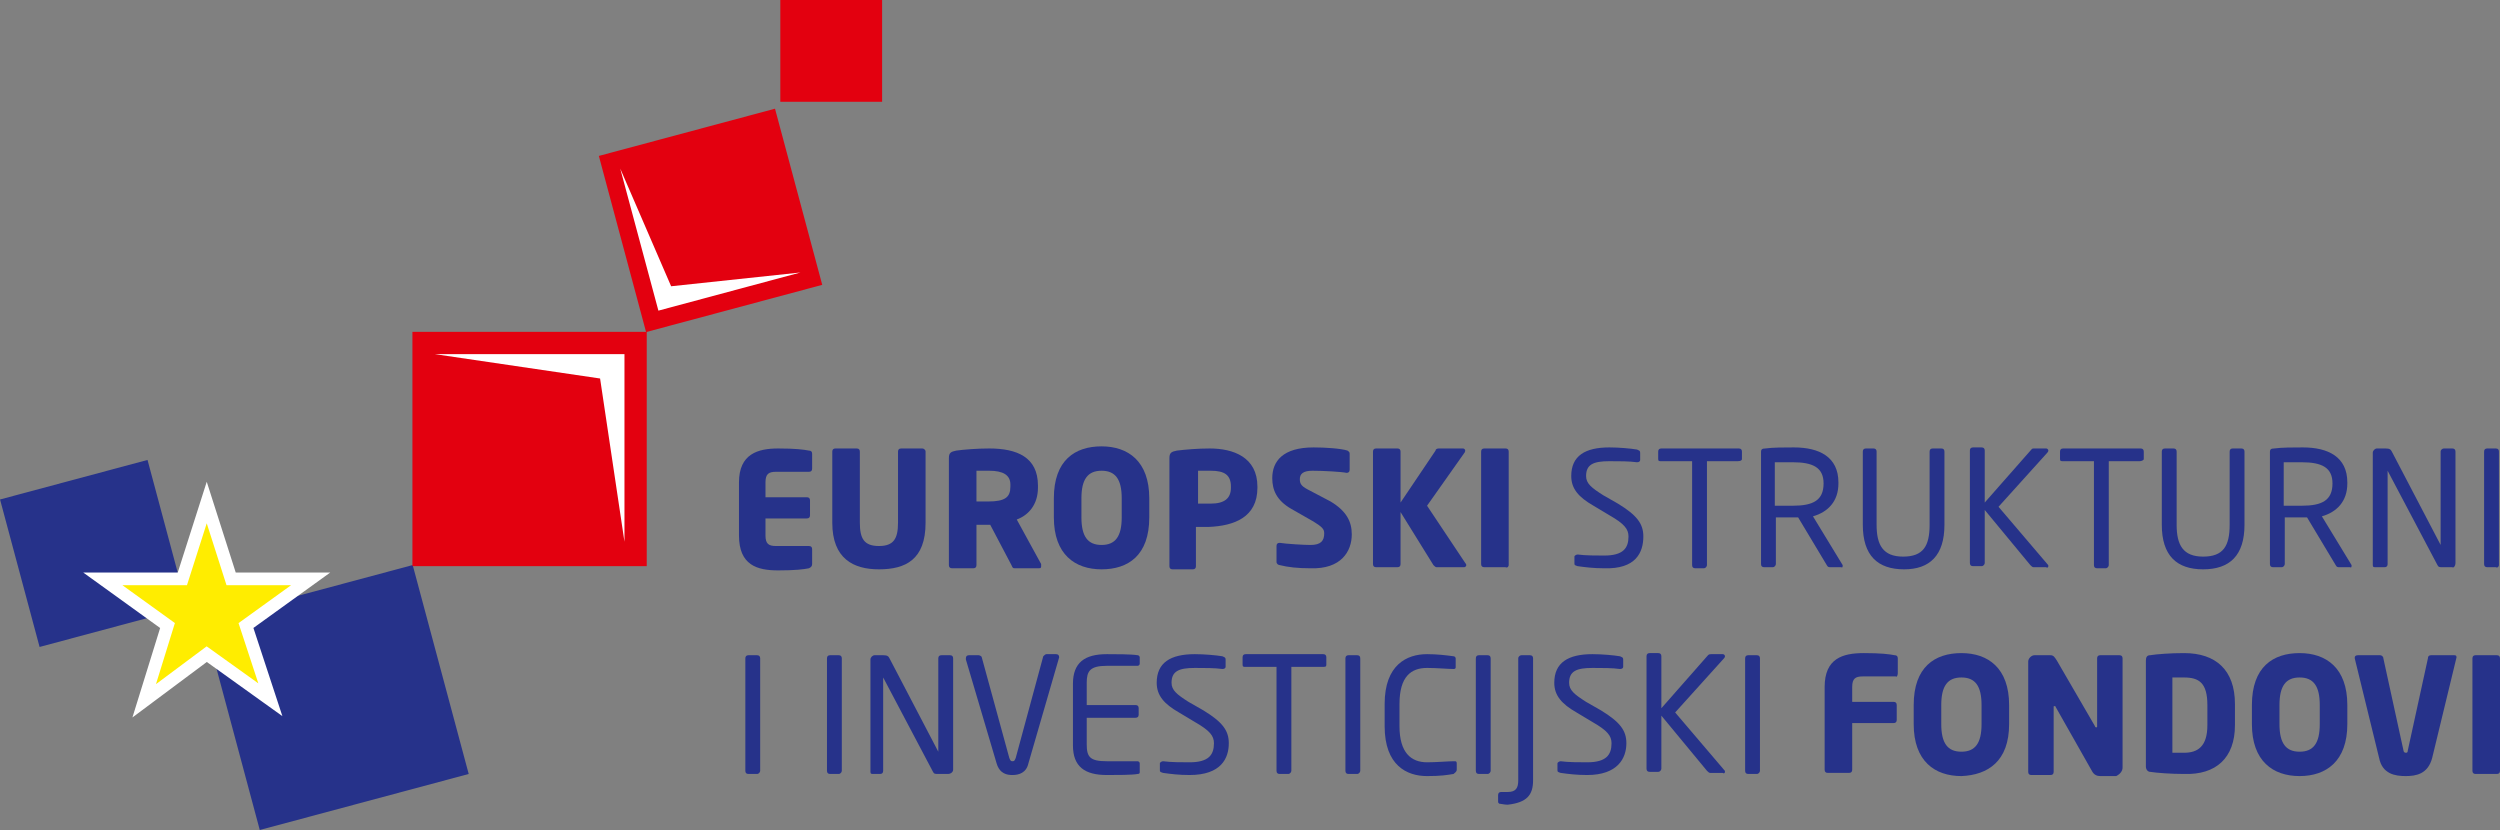 <?xml version="1.0" encoding="utf-8"?>
<!-- Generator: Adobe Illustrator 23.0.1, SVG Export Plug-In . SVG Version: 6.00 Build 0)  -->
<svg version="1.1" id="Layer_1" xmlns="http://www.w3.org/2000/svg" xmlns:xlink="http://www.w3.org/1999/xlink" x="0px" y="0px"
	 width="235.8px" height="78.3px" viewBox="0 0 235.8 78.3" style="enable-background:new 0 0 235.8 78.3;" xml:space="preserve">
<rect x="0" y="0" width="235.8" height="78.3" fill="#808080" stroke="none"/>
<style type="text/css">
	.st0{fill-rule:evenodd;clip-rule:evenodd;fill:#26328A;}
	.st1{fill-rule:evenodd;clip-rule:evenodd;fill:#FFED00;}
	.st2{fill:none;stroke:#FFFFFF;stroke-width:1.191;stroke-miterlimit:22.926;}
	.st3{fill-rule:evenodd;clip-rule:evenodd;fill:#E3000F;}
	.st4{fill-rule:evenodd;clip-rule:evenodd;fill:#FFFFFF;}
	.st5{fill:#26328A;}
</style>
<rect x="21.5" y="55.6" transform="matrix(0.966 -0.259 0.259 0.966 -15.951 10.438)" class="st0" width="20.4" height="20.4"/>
<rect x="1.6" y="45" transform="matrix(0.966 -0.259 0.259 0.966 -13.197 4.055)" class="st0" width="14.4" height="14.4"/>
<polygon class="st1" points="25.5,66 19.5,61.7 13.6,66.1 15.8,59 9.7,54.6 17.2,54.6 19.5,47.4 21.8,54.6 29.3,54.6 23.2,59 "/>
<polygon class="st2" points="25.5,66 19.5,61.7 13.6,66.1 15.8,59 9.7,54.6 17.2,54.6 19.5,47.4 21.8,54.6 29.3,54.6 23.2,59 "/>
<rect x="73.6" class="st3" width="9.6" height="9.6"/>
<rect x="38.9" y="31.3" class="st3" width="22.1" height="22.1"/>
<polygon class="st4" points="41,33.4 58.9,33.4 58.9,51.1 56.6,35.7 "/>
<rect x="58.4" y="12.2" transform="matrix(0.966 -0.259 0.259 0.966 -3.091 18.047)" class="st3" width="17.2" height="17.2"/>
<polygon class="st4" points="75.5,25.7 62.1,29.3 58.5,15.9 63.3,27 "/>
<path class="st5" d="M76.6,53.2v-1.4c0-0.2-0.1-0.3-0.3-0.3h-3.1c-0.7,0-1-0.2-1-1v-1.6h3.9c0.2,0,0.3-0.1,0.3-0.3v-1.4
	c0-0.2-0.1-0.3-0.3-0.3h-3.9v-1.4c0-0.8,0.3-1,1-1h3.1c0.2,0,0.3-0.1,0.3-0.3v-1.4c0-0.2-0.1-0.3-0.3-0.3c-0.5-0.1-1.3-0.2-2.9-0.2
	c-1.9,0-3.7,0.5-3.7,3.2v5c0,2.8,1.7,3.3,3.7,3.3c1.6,0,2.4-0.1,2.9-0.2C76.5,53.5,76.6,53.4,76.6,53.2"/>
<path class="st5" d="M87.3,49.3v-6.7c0-0.2-0.2-0.3-0.3-0.3h-2c-0.2,0-0.3,0.1-0.3,0.3v6.7c0,1.5-0.4,2.2-1.8,2.2
	c-1.4,0-1.8-0.7-1.8-2.2v-6.7c0-0.2-0.1-0.3-0.3-0.3h-2c-0.2,0-0.3,0.1-0.3,0.3v6.7c0,3.4,2,4.4,4.4,4.4
	C85.4,53.7,87.3,52.8,87.3,49.3"/>
<path class="st5" d="M95.3,45.9c0,1-0.5,1.4-2.1,1.4c-0.2,0-0.9,0-1.1,0v-2.9c0.2,0,1,0,1.2,0c1.3,0,2,0.4,2,1.3
	C95.3,45.7,95.3,45.9,95.3,45.9z M98.2,53.4c0,0,0-0.1,0-0.2L95.9,49c1.1-0.4,2-1.4,2-3v-0.2c0-2.7-2-3.5-4.6-3.5
	c-1.1,0-2.4,0.1-3.1,0.2c-0.5,0.1-0.7,0.2-0.7,0.7v10.1c0,0.2,0.1,0.3,0.3,0.3h2c0.2,0,0.3-0.1,0.3-0.3v-3.8c0.3,0,0.8,0,1.1,0
	l0.2,0l2,3.8c0.1,0.2,0.1,0.3,0.3,0.3H98C98.2,53.6,98.2,53.5,98.2,53.4z"/>
<path class="st5" d="M105.8,48.8c0,1.8-0.6,2.6-1.9,2.6s-1.9-0.8-1.9-2.6V47c0-1.8,0.6-2.6,1.9-2.6c1.3,0,1.9,0.8,1.9,2.6V48.8z
	 M108.4,48.8V47c0-3.5-2-4.9-4.5-4.9s-4.5,1.3-4.5,4.9v1.8c0,3.5,2,4.9,4.5,4.9S108.4,52.4,108.4,48.8z"/>
<path class="st5" d="M116.1,46c0,1-0.6,1.5-1.9,1.5c-0.2,0-1.1,0-1.2,0v-3.1c0.2,0,1,0,1.2,0c1.3,0,1.9,0.4,1.9,1.5V46z M118.6,46
	v-0.1c0-2.8-2.3-3.6-4.5-3.6c-1.1,0-2.3,0.1-3.1,0.2c-0.5,0.1-0.7,0.2-0.7,0.7v10.2c0,0.2,0.1,0.3,0.3,0.3h1.9
	c0.2,0,0.3-0.1,0.3-0.3v-3.7c0.4,0,0.9,0,1.2,0C116.4,49.6,118.6,48.8,118.6,46z"/>
<path class="st5" d="M127.5,50.4c0-1.2-0.5-2.2-2-3.1l-1.9-1c-0.8-0.4-1-0.6-1-1.1c0-0.5,0.3-0.8,1.2-0.8c1,0,2.8,0.1,3.2,0.2
	c0,0,0,0,0,0c0.2,0,0.3-0.1,0.3-0.3v-1.5c0-0.2-0.1-0.2-0.2-0.3c-0.6-0.2-2.1-0.3-3.2-0.3c-2.9,0-3.9,1.3-3.9,2.9
	c0,1.1,0.4,2.1,1.8,2.9l2.1,1.2c0.8,0.5,1,0.7,1,1.1c0,0.7-0.3,1.1-1.3,1.1c-0.6,0-2.3-0.1-2.9-0.2c0,0,0,0,0,0
	c-0.2,0-0.3,0.1-0.3,0.3v1.5c0,0.2,0.2,0.3,0.3,0.3c0.8,0.2,1.7,0.3,2.9,0.3C126.5,53.7,127.5,52,127.5,50.4"/>
<path class="st5" d="M138.2,42.5c0-0.1-0.1-0.2-0.2-0.2h-2.3c-0.2,0-0.3,0.1-0.3,0.2l-3.3,4.9v-4.8c0-0.2-0.1-0.3-0.3-0.3h-2
	c-0.2,0-0.3,0.1-0.3,0.3v10.6c0,0.2,0.1,0.3,0.3,0.3h2c0.2,0,0.3-0.1,0.3-0.3v-4.9l3.1,5c0.1,0.1,0.2,0.2,0.3,0.2h2.6
	c0.1,0,0.2-0.1,0.2-0.2c0,0,0-0.1-0.1-0.2l-3.6-5.4l3.6-5.1C138.1,42.6,138.2,42.6,138.2,42.5"/>
<path class="st5" d="M142.3,53.3V42.6c0-0.2-0.1-0.3-0.3-0.3h-2c-0.2,0-0.3,0.1-0.3,0.3v10.6c0,0.2,0.1,0.3,0.3,0.3h2
	C142.2,53.6,142.3,53.4,142.3,53.3"/>
<path class="st5" d="M155,50.6c0-1.2-0.6-2-2.4-3.1l-1.4-0.8c-1.1-0.7-1.6-1.1-1.6-1.8c0-1.1,0.7-1.4,2.2-1.4c0.9,0,1.9,0,2.6,0.1
	c0,0,0,0,0,0c0.2,0,0.3-0.1,0.3-0.2v-0.7c0-0.2-0.1-0.2-0.3-0.3c-0.6-0.1-1.7-0.2-2.6-0.2c-2.3,0-3.6,0.8-3.6,2.7
	c0,1.2,0.7,2,2.1,2.8l1.5,0.9c1.4,0.8,1.8,1.3,1.8,2c0,1.1-0.5,1.8-2.3,1.8c-0.7,0-1.8,0-2.5-0.1c0,0,0,0,0,0
	c-0.1,0-0.3,0.1-0.3,0.2v0.6c0,0.2,0,0.2,0.3,0.3c0.7,0.1,1.5,0.2,2.5,0.2C154.3,53.7,155,52.1,155,50.6"/>
<path class="st5" d="M164.3,43.3v-0.7c0-0.2-0.1-0.3-0.3-0.3h-7.3c-0.2,0-0.3,0.1-0.3,0.3v0.7c0,0.2,0.1,0.2,0.3,0.2h2.9v9.8
	c0,0.2,0.1,0.3,0.3,0.3h0.8c0.2,0,0.3-0.2,0.3-0.3v-9.8h2.9C164.2,43.5,164.3,43.4,164.3,43.3"/>
<path class="st5" d="M172,45.6c0,1.6-1,2.1-2.9,2.1c-0.3,0-1,0-1.7,0v-4.1c0.4,0,1.2,0,1.7,0c1.9,0,2.9,0.5,2.9,2V45.6z M173.8,53.4
	c0,0,0-0.1,0-0.1l-2.8-4.6c1.4-0.4,2.4-1.4,2.4-3.1v-0.1c0-2.4-1.8-3.3-4.2-3.3c-0.9,0-2,0-2.7,0.1c-0.3,0-0.4,0.1-0.4,0.3v10.6
	c0,0.2,0.1,0.3,0.3,0.3h0.8c0.2,0,0.3-0.2,0.3-0.3v-4.4c0.8,0,1.2,0,1.7,0c0.1,0,0.2,0,0.3,0c0,0,0.1,0,0.1,0l2.7,4.5
	c0.1,0.2,0.2,0.2,0.4,0.2h1C173.7,53.6,173.8,53.5,173.8,53.4z"/>
<path class="st5" d="M183.4,49.5v-6.9c0-0.2-0.1-0.3-0.3-0.3h-0.8c-0.2,0-0.3,0.1-0.3,0.3v6.9c0,2-0.6,3-2.5,3s-2.5-1.1-2.5-3v-6.9
	c0-0.2-0.1-0.3-0.3-0.3H176c-0.2,0-0.3,0.1-0.3,0.3v6.9c0,2.9,1.4,4.2,3.9,4.2C182,53.7,183.4,52.4,183.4,49.5"/>
<path class="st5" d="M193.2,53.4c0-0.1,0-0.1-0.1-0.2l-4.6-5.4l4.6-5.1c0,0,0.1-0.1,0.1-0.2c0-0.1-0.1-0.2-0.2-0.2h-1.1
	c-0.2,0-0.2,0-0.3,0.1l-4.4,5v-4.9c0-0.2-0.1-0.3-0.3-0.3h-0.8c-0.2,0-0.3,0.1-0.3,0.3v10.6c0,0.2,0.1,0.3,0.3,0.3h0.8
	c0.2,0,0.3-0.2,0.3-0.3v-5l4.3,5.2c0.1,0.1,0.2,0.2,0.3,0.2h1.2C193.1,53.6,193.2,53.5,193.2,53.4"/>
<path class="st5" d="M202.2,43.3v-0.7c0-0.2-0.1-0.3-0.3-0.3h-7.3c-0.2,0-0.3,0.1-0.3,0.3v0.7c0,0.2,0.1,0.2,0.3,0.2h2.9v9.8
	c0,0.2,0.1,0.3,0.3,0.3h0.8c0.2,0,0.3-0.2,0.3-0.3v-9.8h2.9C202,43.5,202.2,43.4,202.2,43.3"/>
<path class="st5" d="M211.7,49.5v-6.9c0-0.2-0.1-0.3-0.3-0.3h-0.8c-0.2,0-0.3,0.1-0.3,0.3v6.9c0,2-0.6,3-2.5,3s-2.5-1.1-2.5-3v-6.9
	c0-0.2-0.1-0.3-0.3-0.3h-0.8c-0.2,0-0.3,0.1-0.3,0.3v6.9c0,2.9,1.4,4.2,3.9,4.2S211.7,52.4,211.7,49.5"/>
<path class="st5" d="M220,45.6c0,1.6-1,2.1-2.9,2.1c-0.3,0-1,0-1.7,0v-4.1c0.4,0,1.2,0,1.7,0c1.9,0,2.9,0.5,2.9,2V45.6z M221.8,53.4
	c0,0,0-0.1,0-0.1l-2.8-4.6c1.4-0.4,2.4-1.4,2.4-3.1v-0.1c0-2.4-1.8-3.3-4.2-3.3c-0.9,0-2,0-2.7,0.1c-0.3,0-0.4,0.1-0.4,0.3v10.6
	c0,0.2,0.1,0.3,0.3,0.3h0.8c0.2,0,0.3-0.2,0.3-0.3v-4.4c0.8,0,1.2,0,1.7,0c0.1,0,0.2,0,0.3,0c0,0,0.1,0,0.1,0l2.7,4.5
	c0.1,0.2,0.2,0.2,0.4,0.2h1C221.7,53.6,221.8,53.5,221.8,53.4z"/>
<path class="st5" d="M231.6,53.1V42.6c0-0.2-0.1-0.3-0.3-0.3h-0.8c-0.1,0-0.3,0.1-0.3,0.3v8.8c0,0,0,0,0,0l0,0l-4.6-8.8
	c-0.1-0.2-0.2-0.3-0.6-0.3h-0.8c-0.2,0-0.4,0.2-0.4,0.4v10.6c0,0.2,0.1,0.2,0.3,0.2h0.8c0.2,0,0.3-0.1,0.3-0.3v-8.8c0,0,0,0,0,0
	c0,0,0,0,0,0l4.7,8.9c0.1,0.2,0.2,0.2,0.5,0.2h0.9C231.4,53.6,231.6,53.4,231.6,53.1"/>
<path class="st5" d="M235.7,53.3V42.6c0-0.2-0.1-0.3-0.3-0.3h-0.8c-0.2,0-0.3,0.1-0.3,0.3v10.6c0,0.2,0.1,0.3,0.3,0.3h0.8
	C235.6,53.6,235.7,53.4,235.7,53.3"/>
<path class="st5" d="M71.7,72.7V62.1c0-0.2-0.1-0.3-0.3-0.3h-0.8c-0.2,0-0.3,0.1-0.3,0.3v10.6c0,0.2,0.1,0.3,0.3,0.3h0.8
	C71.6,73,71.7,72.8,71.7,72.7"/>
<path class="st5" d="M79.4,72.7V62.1c0-0.2-0.1-0.3-0.3-0.3h-0.8c-0.2,0-0.3,0.1-0.3,0.3v10.6c0,0.2,0.1,0.3,0.3,0.3h0.8
	C79.3,73,79.4,72.8,79.4,72.7"/>
<path class="st5" d="M89.9,72.6V62.1c0-0.2-0.1-0.3-0.3-0.3h-0.8c-0.2,0-0.3,0.1-0.3,0.3v8.8c0,0,0,0,0,0l0,0l-4.6-8.8
	c-0.1-0.2-0.2-0.3-0.6-0.3h-0.8c-0.2,0-0.4,0.2-0.4,0.4v10.6c0,0.2,0.1,0.2,0.3,0.2H83c0.2,0,0.3-0.1,0.3-0.3v-8.8c0,0,0,0,0,0
	c0,0,0,0,0,0l4.7,8.9c0.1,0.2,0.2,0.2,0.5,0.2h0.9C89.7,73,89.9,72.8,89.9,72.6"/>
<path class="st5" d="M99.9,62c0-0.2-0.1-0.3-0.3-0.3h-0.9c-0.1,0-0.2,0.1-0.3,0.2l-2.6,9.6c-0.1,0.2-0.1,0.3-0.3,0.3
	c-0.2,0-0.2-0.1-0.3-0.3L92.6,62c0-0.1-0.2-0.2-0.3-0.2h-0.9c-0.2,0-0.3,0.1-0.3,0.3c0,0,0,0.1,0,0.1L94,72c0.3,1,1,1.1,1.5,1.1
	c0.6,0,1.3-0.2,1.5-1.1L99.9,62C99.9,62.1,99.9,62.1,99.9,62"/>
<path class="st5" d="M107.5,72.8V72c0-0.1-0.1-0.2-0.2-0.2h-2.9c-1.6,0-1.9-0.4-1.9-1.6v-2.5h4.6c0.2,0,0.3-0.1,0.3-0.3v-0.6
	c0-0.2-0.1-0.3-0.3-0.3h-4.6v-2.1c0-1.1,0.3-1.6,1.9-1.6h2.9c0.1,0,0.2-0.1,0.2-0.2V62c0-0.1-0.1-0.2-0.2-0.2
	c-0.6-0.1-2.1-0.1-2.9-0.1c-2.1,0-3.2,0.8-3.2,2.8v5.8c0,2,1.1,2.8,3.2,2.8c0.9,0,2.4,0,2.9-0.1C107.5,73,107.5,72.9,107.5,72.8"/>
<path class="st5" d="M115.9,70.1c0-1.2-0.6-2-2.4-3.1l-1.4-0.8c-1.1-0.7-1.6-1.1-1.6-1.8c0-1.1,0.7-1.4,2.2-1.4c0.9,0,1.9,0,2.6,0.1
	c0,0,0,0,0,0c0.2,0,0.3-0.1,0.3-0.2v-0.7c0-0.2-0.1-0.2-0.3-0.3c-0.6-0.1-1.7-0.2-2.6-0.2c-2.3,0-3.6,0.8-3.6,2.7
	c0,1.2,0.7,2,2.1,2.8l1.5,0.9c1.4,0.8,1.8,1.3,1.8,2c0,1.1-0.5,1.8-2.3,1.8c-0.7,0-1.8,0-2.5-0.1c0,0,0,0,0,0
	c-0.1,0-0.3,0.1-0.3,0.2v0.6c0,0.2,0,0.2,0.3,0.3c0.7,0.1,1.5,0.2,2.5,0.2C115.2,73.1,115.9,71.5,115.9,70.1"/>
<path class="st5" d="M125.1,62.7V62c0-0.2-0.1-0.3-0.3-0.3h-7.3c-0.2,0-0.3,0.1-0.3,0.3v0.7c0,0.2,0.1,0.2,0.3,0.2h2.9v9.8
	c0,0.2,0.1,0.3,0.3,0.3h0.8c0.2,0,0.3-0.2,0.3-0.3v-9.8h2.9C125,62.9,125.1,62.9,125.1,62.7"/>
<path class="st5" d="M128.3,72.7V62.1c0-0.2-0.1-0.3-0.3-0.3h-0.8c-0.2,0-0.3,0.1-0.3,0.3v10.6c0,0.2,0.1,0.3,0.3,0.3h0.8
	C128.2,73,128.3,72.8,128.3,72.7"/>
<path class="st5" d="M137.4,72.6V72c0-0.2-0.1-0.2-0.2-0.2c0,0,0,0-0.1,0c-0.5,0-1.6,0.1-2.5,0.1c-1.5,0-2.6-0.9-2.6-3.4v-2.1
	c0-2.6,1.1-3.4,2.6-3.4c0.9,0,2,0.1,2.5,0.1c0,0,0,0,0,0c0.2,0,0.2-0.1,0.2-0.2v-0.8c0-0.1-0.1-0.2-0.2-0.2
	c-0.7-0.1-1.6-0.2-2.5-0.2c-1.9,0-4,1-4,4.7v2.1c0,3.7,2.1,4.7,4,4.7c1.3,0,1.9-0.1,2.5-0.2C137.2,72.9,137.4,72.8,137.4,72.6"/>
<path class="st5" d="M140.6,72.7V62.1c0-0.2-0.1-0.3-0.3-0.3h-0.8c-0.2,0-0.3,0.1-0.3,0.3v10.6c0,0.2,0.1,0.3,0.3,0.3h0.8
	C140.5,73,140.6,72.8,140.6,72.7"/>
<path class="st5" d="M144.6,73.6V62.1c0-0.2-0.1-0.3-0.3-0.3h-0.8c-0.1,0-0.3,0.1-0.3,0.3v11.5c0,0.7-0.2,1.1-1,1.1h-0.6
	c-0.2,0-0.3,0.1-0.3,0.3v0.6c0,0.1,0,0.1,0.1,0.2c0.1,0,0.5,0.1,0.8,0.1C144,75.7,144.6,75,144.6,73.6"/>
<path class="st5" d="M153.4,70.1c0-1.2-0.6-2-2.4-3.1l-1.4-0.8c-1.1-0.7-1.6-1.1-1.6-1.8c0-1.1,0.7-1.4,2.2-1.4c0.9,0,1.9,0,2.6,0.1
	c0,0,0,0,0,0c0.2,0,0.3-0.1,0.3-0.2v-0.7c0-0.2-0.1-0.2-0.3-0.3c-0.6-0.1-1.7-0.2-2.6-0.2c-2.3,0-3.6,0.8-3.6,2.7
	c0,1.2,0.7,2,2.1,2.8l1.5,0.9c1.4,0.8,1.8,1.3,1.8,2c0,1.1-0.5,1.8-2.3,1.8c-0.7,0-1.8,0-2.5-0.1c0,0,0,0,0,0
	c-0.1,0-0.3,0.1-0.3,0.2v0.6c0,0.2,0,0.2,0.3,0.3c0.7,0.1,1.5,0.2,2.5,0.2C152.6,73.1,153.4,71.5,153.4,70.1"/>
<path class="st5" d="M162.7,72.8c0-0.1,0-0.1-0.1-0.2l-4.6-5.4l4.6-5.1c0,0,0.1-0.1,0.1-0.2c0-0.1-0.1-0.2-0.2-0.2h-1.1
	c-0.1,0-0.2,0-0.3,0.1l-4.4,5v-4.9c0-0.2-0.1-0.3-0.3-0.3h-0.8c-0.2,0-0.3,0.1-0.3,0.3v10.6c0,0.2,0.1,0.3,0.3,0.3h0.8
	c0.2,0,0.3-0.2,0.3-0.3v-5l4.3,5.2c0.1,0.1,0.2,0.2,0.3,0.2h1.2C162.6,73,162.7,72.9,162.7,72.8"/>
<path class="st5" d="M166,72.7V62.1c0-0.2-0.1-0.3-0.3-0.3h-0.8c-0.2,0-0.3,0.1-0.3,0.3v10.6c0,0.2,0.1,0.3,0.3,0.3h0.8
	C165.9,73,166,72.8,166,72.7"/>
<path class="st5" d="M179,63.5v-1.4c0-0.2-0.1-0.3-0.3-0.3c-0.5-0.1-1.3-0.2-2.9-0.2c-2,0-3.7,0.5-3.7,3.2v7.8
	c0,0.2,0.1,0.3,0.3,0.3h2c0.2,0,0.3-0.1,0.3-0.3v-4.4h3.9c0.2,0,0.3-0.1,0.3-0.3v-1.4c0-0.2-0.1-0.3-0.3-0.3h-3.9v-1.4
	c0-0.8,0.3-1,1-1h3.1C178.9,63.9,179,63.7,179,63.5"/>
<path class="st5" d="M186.9,68.3c0,1.8-0.6,2.6-1.9,2.6c-1.3,0-1.9-0.8-1.9-2.6v-1.8c0-1.8,0.6-2.6,1.9-2.6c1.3,0,1.9,0.8,1.9,2.6
	V68.3z M189.5,68.3v-1.8c0-3.5-2-4.9-4.5-4.9c-2.5,0-4.5,1.3-4.5,4.9v1.8c0,3.5,2,4.9,4.5,4.9C187.5,73.1,189.5,71.8,189.5,68.3z"/>
<path class="st5" d="M200.2,72.4V62.1c0-0.2-0.1-0.3-0.3-0.3h-1.8c-0.2,0-0.3,0.1-0.3,0.3v6.4c0,0.1,0,0.1-0.1,0.1
	c0,0-0.1,0-0.1-0.1l-3.6-6.2c-0.2-0.3-0.3-0.5-0.6-0.5h-1.5c-0.3,0-0.6,0.3-0.6,0.6v10.4c0,0.2,0.1,0.3,0.3,0.3h1.8
	c0.2,0,0.3-0.1,0.3-0.3v-6.1c0-0.1,0-0.1,0.1-0.1c0,0,0.1,0,0.1,0.1l3.4,6c0.2,0.4,0.5,0.5,0.8,0.5h1.5
	C200,73,200.2,72.7,200.2,72.4"/>
<path class="st5" d="M208.2,68.4c0,2-0.9,2.6-2.2,2.6c-0.4,0-0.9,0-1.1,0v-7.1c0.2,0,0.7,0,1.1,0c1.4,0,2.2,0.5,2.2,2.6V68.4z
	 M210.8,68.4v-2c0-3.2-1.8-4.8-4.8-4.8c-1.3,0-2.6,0.1-3.2,0.2c-0.3,0-0.4,0.2-0.4,0.5v10c0,0.3,0.2,0.5,0.4,0.5
	c0.6,0.1,2,0.2,3.2,0.2C209,73.1,210.8,71.5,210.8,68.4z"/>
<path class="st5" d="M218.8,68.3c0,1.8-0.6,2.6-1.9,2.6s-1.9-0.8-1.9-2.6v-1.8c0-1.8,0.6-2.6,1.9-2.6s1.9,0.8,1.9,2.6V68.3z
	 M221.4,68.3v-1.8c0-3.5-2-4.9-4.5-4.9s-4.5,1.3-4.5,4.9v1.8c0,3.5,2,4.9,4.5,4.9S221.4,71.8,221.4,68.3z"/>
<path class="st5" d="M231.7,62c0-0.2-0.1-0.2-0.3-0.2h-2.1c-0.2,0-0.3,0.1-0.3,0.3l-1.9,8.7c0,0.2-0.1,0.2-0.2,0.2
	c-0.1,0-0.2-0.1-0.2-0.2l-1.9-8.7c0-0.2-0.2-0.3-0.3-0.3h-2.1c-0.2,0-0.3,0.1-0.3,0.2c0,0,0,0,0,0.1l2.3,9.4
	c0.3,1.5,1.5,1.7,2.5,1.7c1,0,2.1-0.2,2.5-1.7L231.7,62C231.7,62.1,231.7,62,231.7,62"/>
<path class="st5" d="M235.8,72.7V62.1c0-0.2-0.1-0.3-0.3-0.3h-2c-0.2,0-0.3,0.1-0.3,0.3v10.6c0,0.2,0.1,0.3,0.3,0.3h2
	C235.7,73,235.8,72.9,235.8,72.7"/>
</svg>
